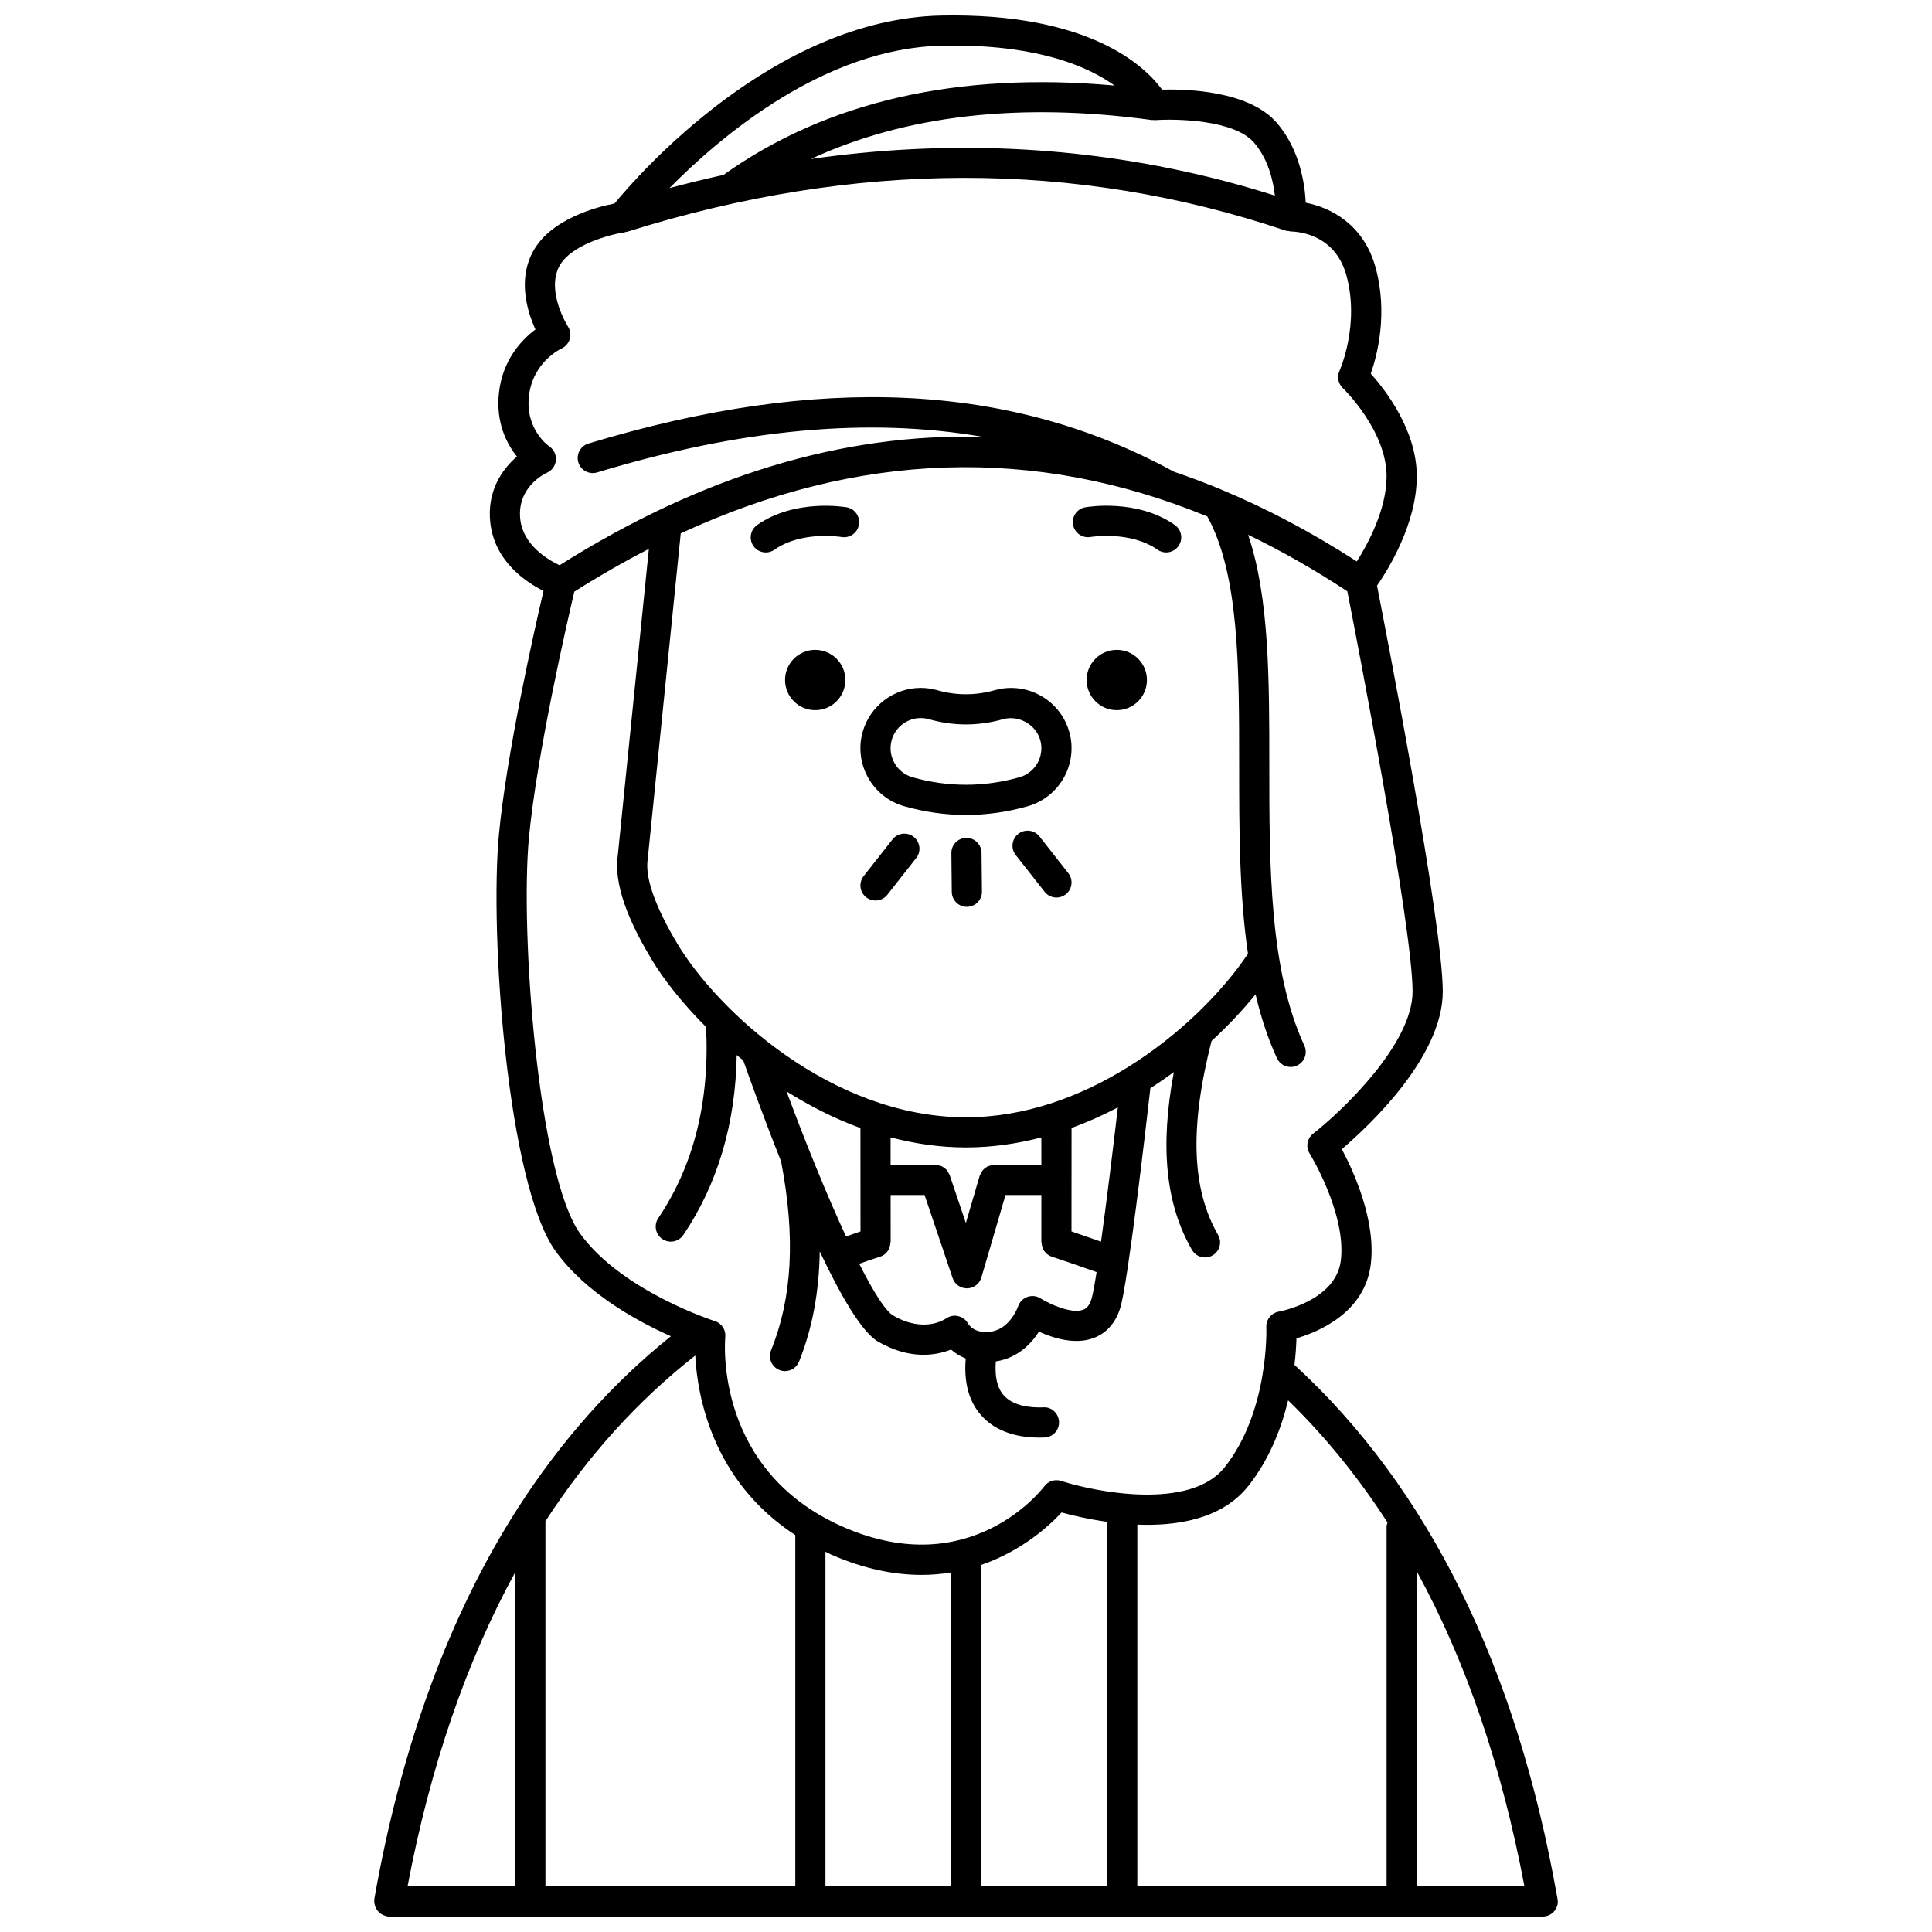<?xml version="1.0" encoding="UTF-8"?>
<!-- Uploaded to: SVG Repo, www.svgrepo.com, Generator: SVG Repo Mixer Tools -->
<svg width="800px" height="800px" version="1.1" viewBox="144 144 512 512" xmlns="http://www.w3.org/2000/svg">
 <defs>
  <clipPath id="a">
   <path d="m243 148.09h314v503.81h-314z"/>
  </clipPath>
 </defs>
 <path d="m447.95 324.21c0 4.414-3.578 7.992-7.992 7.992-4.414 0-7.992-3.578-7.992-7.992 0-4.414 3.578-7.992 7.992-7.992 4.414 0 7.992 3.578 7.992 7.992"/>
 <path d="m432.99 286.31c0.109-0.02 10.543-1.727 17.754 3.359 0.699 0.492 1.504 0.73 2.297 0.73 1.254 0 2.492-0.586 3.269-1.695 1.27-1.801 0.84-4.297-0.965-5.57-9.961-7.031-23.184-4.797-23.738-4.699-2.172 0.383-3.613 2.445-3.242 4.617 0.387 2.18 2.496 3.629 4.625 3.258z"/>
 <path d="m368.03 324.21c0 4.414-3.578 7.992-7.992 7.992-4.414 0-7.992-3.578-7.992-7.992 0-4.414 3.578-7.992 7.992-7.992 4.414 0 7.992 3.578 7.992 7.992"/>
 <path d="m368.38 278.44c-0.559-0.094-13.77-2.324-23.738 4.699-1.801 1.27-2.238 3.766-0.965 5.57 0.773 1.102 2.016 1.695 3.269 1.695 0.797 0 1.598-0.238 2.297-0.73 7.168-5.051 17.512-3.402 17.75-3.359 2.199 0.367 4.238-1.074 4.621-3.246 0.391-2.172-1.062-4.246-3.234-4.629z"/>
 <path d="m388 326.3c-7.117 0-13.438 4.785-15.379 11.633-2.402 8.484 2.547 17.336 11.023 19.734 5.398 1.531 10.898 2.305 16.348 2.305 5.441 0 10.941-0.77 16.344-2.301 8.48-2.406 13.426-11.246 11.035-19.711-1.922-6.867-8.254-11.656-15.395-11.656-1.473 0-2.938 0.203-4.348 0.602-5.098 1.438-10.211 1.438-15.254 0.004-1.43-0.402-2.902-0.609-4.375-0.609zm21.812 8.297c4.094-1.168 8.703 1.387 9.867 5.535 1.199 4.227-1.277 8.648-5.519 9.852-9.391 2.656-18.969 2.644-28.336-0.004-4.238-1.203-6.711-5.625-5.512-9.867 0.969-3.426 4.129-5.82 7.688-5.82 0.734 0 1.469 0.105 2.191 0.309 6.473 1.84 13.086 1.84 19.621-0.004z"/>
 <path d="m400.12 366.05h-0.043c-2.207 0.023-3.977 1.832-3.953 4.039l0.109 10.281c0.023 2.195 1.805 3.953 3.996 3.953h0.043c2.207-0.023 3.977-1.832 3.953-4.039l-0.109-10.281c-0.023-2.191-1.809-3.953-3.996-3.953z"/>
 <path d="m419.46 365.66c-1.363-1.734-3.871-2.035-5.609-0.672-1.738 1.367-2.039 3.875-0.672 5.609l7.652 9.734c0.789 1.004 1.957 1.527 3.144 1.527 0.863 0 1.734-0.281 2.465-0.855 1.738-1.367 2.039-3.875 0.672-5.609z"/>
 <path d="m380.53 366.45-7.652 9.734c-1.367 1.738-1.066 4.246 0.672 5.609 0.734 0.574 1.602 0.855 2.465 0.855 1.188 0 2.359-0.523 3.144-1.527l7.652-9.734c1.367-1.738 1.066-4.246-0.672-5.609-1.738-1.363-4.246-1.062-5.609 0.672z"/>
 <g clip-path="url(#a)">
  <path d="m556.79 647.59c-0.02-0.258-0.035-0.52-0.105-0.758-10.797-61.219-34.234-108.66-69.637-141.12 0.336-2.828 0.477-5.25 0.527-7.035 6.012-1.766 18.145-6.887 19.699-19.656 1.414-11.609-4.578-24.664-7.676-30.484 7.289-6.231 26.754-24.473 26.754-41.766 0-18.043-14.918-94.789-17.426-107.57 2.894-4.172 10.539-16.402 10.539-28.98 0-12.203-8.344-22.902-12.191-27.191 1.703-4.883 4.613-16.008 1.25-28.207-3.144-11.406-11.992-15.871-18.484-17.098-0.254-5.109-1.629-14.203-7.688-21.188-7.422-8.57-23.961-8.941-30.402-8.793-4.293-5.906-18.867-20.43-58.578-19.625-44.227 0.977-80.062 41.98-86.516 49.809-4.644 0.902-17.188 4.113-21.793 13.07-3.844 7.469-1.266 15.715 0.832 20.309-3.598 2.695-8.691 7.981-9.672 16.789-0.875 7.883 2.047 13.496 4.766 16.898-4.023 3.422-7.953 9.242-7.066 17.453 1.098 10.215 9.328 15.762 14.105 18.16-2.43 10.395-9.781 42.984-11.82 64.633-2.481 26.395 2.266 92.625 15.023 110.33 7.996 11.102 21.52 18.527 30.559 22.551-15.516 12.445-29.168 27.758-40.613 45.641-18.066 28.176-30.848 62.984-37.977 103.45-0.02 0.125 0.02 0.238 0.008 0.363 0.004 0.121-0.055 0.223-0.055 0.34 0 0.148 0.066 0.277 0.082 0.418 0.031 0.285 0.074 0.551 0.164 0.816 0.074 0.234 0.176 0.445 0.293 0.656 0.129 0.23 0.266 0.445 0.438 0.648 0.164 0.191 0.336 0.355 0.531 0.512 0.199 0.164 0.398 0.305 0.633 0.422 0.234 0.129 0.484 0.215 0.742 0.293 0.145 0.043 0.258 0.137 0.41 0.16 0.234 0.043 0.469 0.062 0.699 0.062h305.7c2.211 0 3.996-1.785 3.996-3.996 0.008-0.102-0.043-0.195-0.055-0.305zm-8.805-3.684h-28.535v-83.504c13.004 23.723 22.527 51.645 28.535 83.504zm-36.285-96.441c-0.125 0.387-0.242 0.777-0.242 1.207v95.23h-66.059v-95.863c10.648 0.418 22.488-1.504 29.406-10.227 5.629-7.102 8.785-15.363 10.559-22.707 9.785 9.52 18.562 20.328 26.336 32.359zm-147.4 8.527c8.832 3.863 16.832 5.371 23.934 5.371 2.727 0 5.309-0.238 7.766-0.637v83.176h-33.25v-88.68c0.535 0.254 1.008 0.531 1.551 0.77zm39.695 2.738c10.844-3.711 18.117-10.434 21.332-13.914 2.606 0.719 6.953 1.766 12.078 2.484v96.602h-33.41zm72.312-376.96c3.746 4.32 5.082 9.992 5.551 14.062-5.797-1.828-11.621-3.484-17.48-4.914-0.188-0.051-0.371-0.105-0.566-0.129-34.082-8.234-69.168-9.773-104.92-4.66 25.016-11.602 55.297-15.102 90.395-10.316 0.098 0.012 0.184-0.023 0.281-0.02 0.188 0.012 0.363 0.055 0.555 0.043 5.504-0.395 20.938-0.125 26.188 5.934zm-82.766-25.66c1.074-0.023 2.129-0.035 3.164-0.035 23.027 0 35.871 5.703 42.676 10.598-41.488-3.754-76.316 4.184-103.66 23.68-4.758 1.055-9.531 2.207-14.309 3.492 13.691-13.871 41.117-37.055 72.129-37.734zm-111.67 125.47c-0.93-8.625 6.738-12.148 7.039-12.285 1.352-0.578 2.269-1.848 2.41-3.305 0.133-1.461-0.543-2.883-1.762-3.691-0.062-0.043-6.383-4.367-5.387-13.328 0.996-8.957 8.34-12.473 8.625-12.605 1.066-0.477 1.863-1.398 2.199-2.512 0.332-1.113 0.156-2.324-0.473-3.305-0.059-0.09-5.805-9.18-2.352-15.902 2.973-5.785 13.586-8.527 17.426-9.094 0.082-0.012 0.152-0.062 0.23-0.078 0.129-0.027 0.258-0.02 0.387-0.059 60.223-18.949 118.95-19.039 174.55-0.285 0.25 0.082 0.508 0.062 0.758 0.098 0.199 0.027 0.379 0.117 0.582 0.117 0.551 0.035 11.484-0.035 14.699 11.605 3.621 13.129-1.766 25.211-1.816 25.324-0.715 1.551-0.367 3.387 0.867 4.562 0.117 0.109 11.605 11.242 11.605 23.387 0 8.812-4.965 17.941-7.887 22.562-11.793-7.629-23.656-13.906-35.578-18.898-0.121-0.039-0.219-0.117-0.344-0.145-4.203-1.75-8.422-3.336-12.637-4.758-0.02-0.012-0.031-0.031-0.051-0.043-43.082-23.527-93.785-25.945-155.03-7.391-2.109 0.641-3.305 2.875-2.664 4.984 0.641 2.106 2.859 3.309 4.984 2.664 38.18-11.562 72-14.68 102.26-9.414-37.094-1.051-74.59 10.273-112.22 34.012-3.133-1.477-9.676-5.332-10.422-12.219zm190.52 65.027c0 16.965 0.008 34.281 2.336 50.145-6.414 9.598-17.723 21.348-32.082 30.211-0.016 0.012-0.031 0.02-0.047 0.027-12.371 7.629-26.961 13.098-42.609 13.098-35.613 0-65.824-28.227-76.492-46.004-5.773-9.695-8.426-17.082-7.906-21.969 0.004-0.023 0.016-0.039 0.02-0.062l8.793-86.707c47.059-21.766 93.77-23.277 139.54-4.488 8.422 15.285 8.445 39.801 8.445 65.75zm-65.59 150.26c-4.328 0.75-6.012-1.688-6.262-2.102-0.543-1.012-1.52-1.723-2.637-1.98-1.109-0.277-2.32-0.008-3.25 0.656-0.23 0.164-5.711 3.957-13.926-0.797-2.066-1.195-5.266-6.297-9.02-13.723 1.898-0.688 3.754-1.328 5.508-1.875 1.711-0.531 2.746-2.109 2.746-3.809h0.074l-0.004-12.551h8.992l7.434 22.02c0.551 1.621 2.074 2.719 3.785 2.719h0.082c1.746-0.035 3.262-1.199 3.754-2.879l6.394-21.859h9.504l-0.004 12.551h0.07c0.004 1.691 1.031 3.262 2.731 3.805 1.945 0.621 7.859 2.652 11.84 4.066-0.547 3.492-1.02 6.066-1.355 7.144-0.637 2.055-1.582 2.609-2.238 2.852-3.09 1.148-8.926-1.551-11.266-3.019-1.039-0.668-2.324-0.801-3.484-0.387-1.16 0.41-2.07 1.344-2.461 2.504-0.027 0.059-2.023 5.82-7.008 6.664zm-54.367-63.645c6.062 3.812 12.617 7.176 19.59 9.723l0.008 13.703c0 0.012-0.008 0.023-0.008 0.039s0.008 0.023 0.008 0.039l0.008 13.625c-1.25 0.418-2.519 0.863-3.824 1.344-5-10.789-10.602-24.516-15.781-38.473zm67.539 19.465h-12.5c-0.078 0-0.148 0.039-0.227 0.043-0.273 0.016-0.523 0.09-0.785 0.156-0.25 0.066-0.5 0.121-0.727 0.23-0.215 0.105-0.391 0.25-0.582 0.391-0.223 0.164-0.441 0.312-0.625 0.52-0.156 0.172-0.266 0.375-0.387 0.574-0.152 0.242-0.301 0.477-0.395 0.75-0.027 0.07-0.082 0.129-0.109 0.203l-3.672 12.555-4.293-12.715c-0.016-0.047-0.055-0.078-0.07-0.129-0.102-0.27-0.266-0.492-0.418-0.727-0.133-0.207-0.238-0.426-0.402-0.598-0.156-0.168-0.355-0.277-0.535-0.41-0.23-0.172-0.445-0.355-0.707-0.477-0.18-0.078-0.379-0.105-0.57-0.156-0.312-0.09-0.617-0.18-0.941-0.191-0.043 0-0.082-0.027-0.129-0.027l-11.879 0.004-0.004-7.277c6.418 1.684 13.094 2.676 19.977 2.676 6.879 0 13.559-0.977 19.977-2.656zm15.812 20.363c-2.602-0.914-5.562-1.941-7.828-2.711l0.008-13.613c0-0.012 0.008-0.023 0.008-0.039 0-0.012-0.008-0.023-0.008-0.039l0.008-13.723c4.242-1.551 8.34-3.391 12.27-5.453-1.371 11.738-3.031 25.316-4.457 35.578zm-138.06-2.156c-11.125-15.441-15.906-79.832-13.551-104.91 2.086-22.172 10.191-57.379 12.023-65.188 6.59-4.172 13.18-7.949 19.758-11.328l-8.273 81.598c-0.004 0.031-0.023 0.059-0.027 0.094-1.012 8.996 4.637 19.727 8.988 27.035 3.246 5.406 8.211 11.703 14.469 17.969 0.996 19.633-3.238 36.68-12.656 50.648-1.234 1.832-0.75 4.316 1.078 5.551 0.688 0.461 1.461 0.684 2.234 0.684 1.281 0 2.547-0.617 3.316-1.758 9.125-13.527 13.844-29.543 14.152-47.688 0.566 0.477 1.152 0.945 1.73 1.414 1.711 4.856 5.438 15.223 10.035 26.77 3.828 20.051 2.988 35.984-2.668 50.086-0.824 2.047 0.172 4.375 2.223 5.195 0.488 0.195 0.992 0.289 1.488 0.289 1.582 0 3.082-0.945 3.707-2.508 3.551-8.844 5.336-18.547 5.488-29.227 5.535 11.73 11.148 21.426 15.48 23.934 8.488 4.91 15.422 3.641 19.316 2.09 1.039 0.91 2.34 1.754 3.894 2.371-0.527 6.223 0.785 11.238 3.965 14.918 3.434 3.969 8.785 6.047 15.543 6.047 0.453 0 0.914-0.008 1.379-0.027 2.207-0.09 3.922-1.945 3.832-4.152-0.09-2.211-1.969-4.023-4.152-3.832-3.422 0.117-8.004-0.316-10.555-3.262-1.707-1.973-2.356-5.004-2.035-8.934 0.078-0.012 0.148-0.008 0.223-0.02 5.723-0.973 9.234-4.766 11.199-7.852 3.746 1.703 9.48 3.519 14.422 1.715 2.394-0.875 5.57-2.973 7.125-7.988 2.023-6.512 6.809-47.922 7.984-58.23 2.137-1.383 4.219-2.809 6.219-4.293-3.707 19.828-2.172 35.023 4.801 47.125 0.738 1.281 2.082 2.004 3.465 2.004 0.676 0 1.363-0.172 1.988-0.535 1.914-1.098 2.574-3.543 1.465-5.453-7.012-12.184-7.551-28.555-1.727-51.379 4.481-4.117 8.406-8.324 11.668-12.363 1.395 5.973 3.234 11.66 5.672 16.934 0.676 1.457 2.117 2.316 3.629 2.316 0.559 0 1.133-0.117 1.676-0.371 2.004-0.922 2.879-3.297 1.945-5.305-9.281-20.082-9.281-47.727-9.281-74.465 0-22.723-0.008-44.406-5.617-60.891 8.805 4.242 17.57 9.23 26.301 14.984 2.375 12.113 17.289 88.949 17.289 106.06 0 14.047-19.02 31.945-26.348 37.66-1.609 1.254-2.019 3.523-0.938 5.254 0.098 0.16 9.777 15.957 8.27 28.363-1.316 10.777-16.285 13.523-16.426 13.547-1.984 0.34-3.414 2.102-3.324 4.113 0.008 0.223 0.816 22.18-11.043 37.141-9.164 11.547-34.383 6.523-43.328 3.609-1.664-0.527-3.449 0.051-4.469 1.441-0.188 0.254-19.242 25.645-53.25 10.77-34.125-14.922-31.418-48.941-31.289-50.371 0.184-1.879-0.977-3.625-2.773-4.195-0.246-0.07-24.711-7.934-35.711-23.207zm30.527 32.336c0.531 10.512 4.418 33.195 26.512 47.578v93.098h-66.219v-96.77c11.203-17.293 24.547-32.027 39.707-43.906zm-47.699 140.68h-28.551c6-31.652 15.566-59.594 28.555-83.305v83.305z"/>
 </g>
</svg>